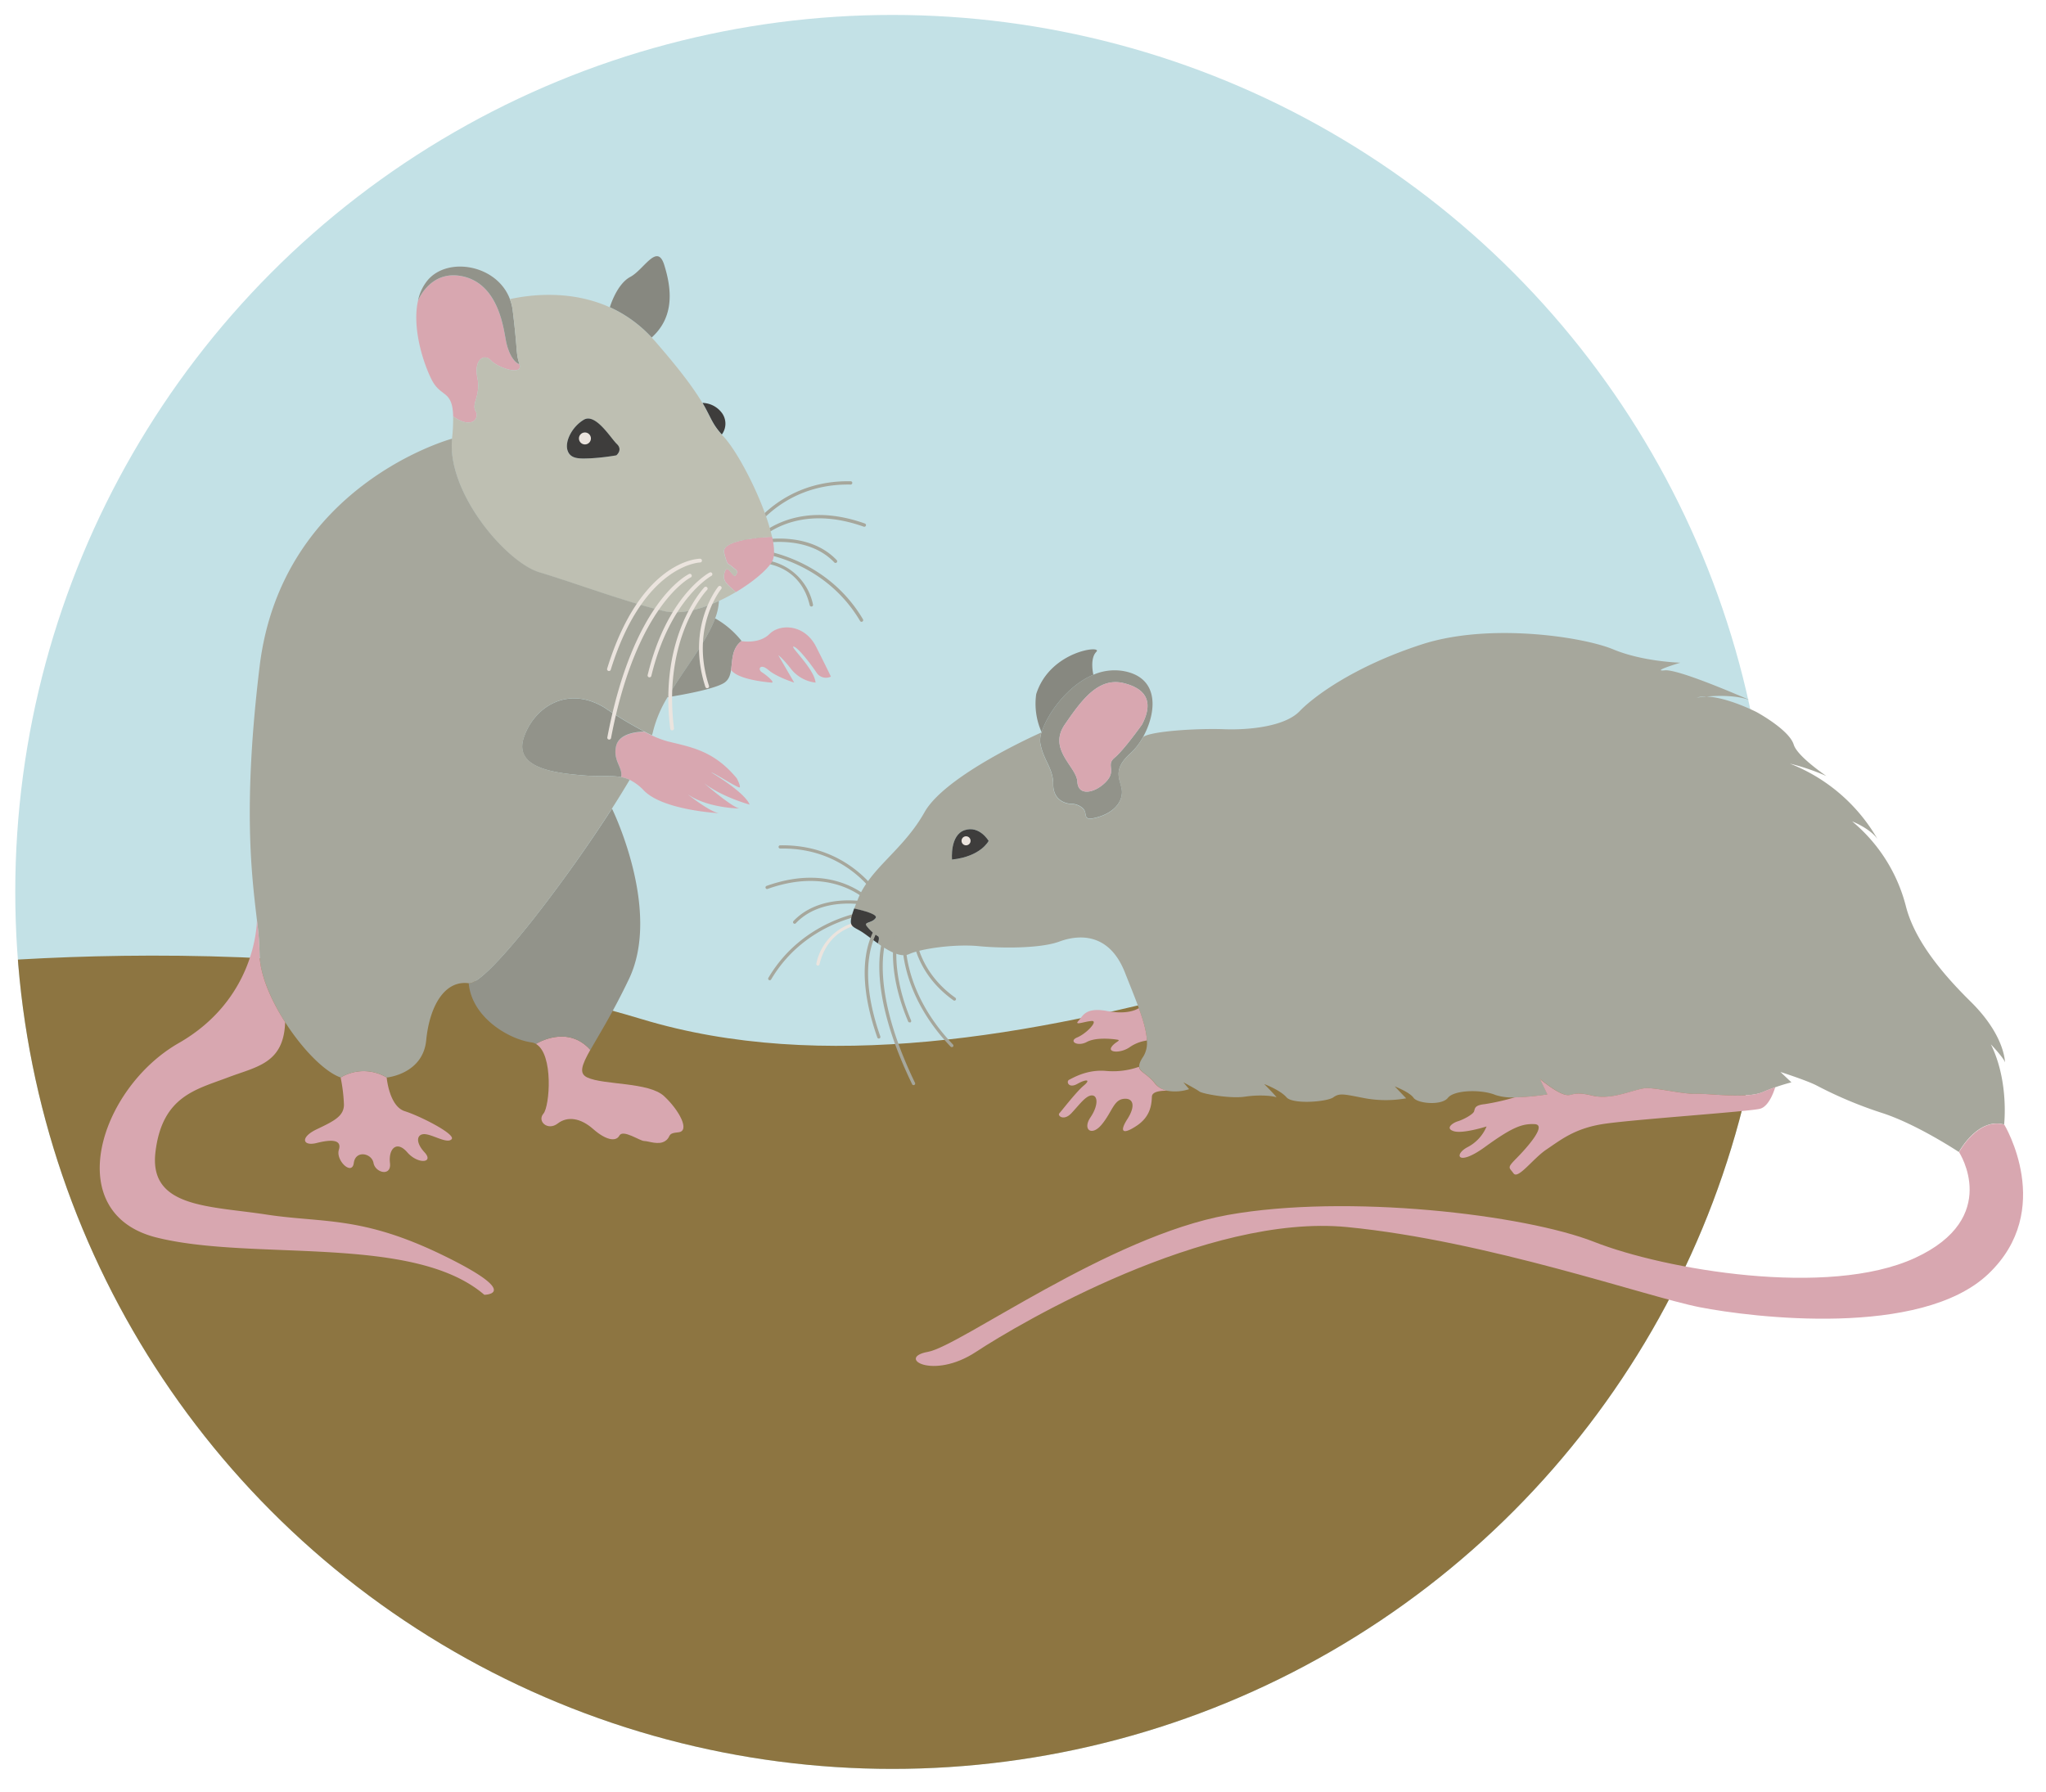 <svg id="Layer_1" data-name="Layer 1" xmlns="http://www.w3.org/2000/svg" xmlns:xlink="http://www.w3.org/1999/xlink" viewBox="0 0 684.88 600"><defs><style>.cls-1{fill:none;}.cls-2{fill:#c3e1e6;}.cls-3{clip-path:url(#clip-path);}.cls-4{fill:#8d7541;}.cls-5{fill:#a6a79c;}.cls-6{fill:#d8a7b0;}.cls-7{fill:#92938a;}.cls-8{fill:#bebfb2;}.cls-9{fill:#878880;}.cls-10{fill:#3e3d3c;}.cls-11{fill:#ebe4de;}</style><clipPath id="clip-path"><circle class="cls-1" cx="298.72" cy="298.61" r="293.61"/></clipPath></defs><title>EEI-Art-Philistines</title><circle class="cls-2" cx="298.72" cy="298.61" r="293.61"/><g class="cls-3"><path class="cls-4" d="M-43.06,325.84s138.6-20.69,258,15.4,281.46-48,372.72-65.64S636,351.15,636,351.15L592.33,552.3,434.91,671,66.29,622.88Z"/></g><path class="cls-5" d="M249.49,181.09a.57.57,0,0,0,.5-.3c.1-.19,10.25-19,34.74-18.56a.56.56,0,0,0,.57-.54.55.55,0,0,0-.55-.57c-25.2-.44-35.65,19-35.75,19.16a.55.55,0,0,0,.23.75A.58.58,0,0,0,249.49,181.09Z"/><path class="cls-5" d="M288.39,208.18a.57.57,0,0,0,.28-.08.56.56,0,0,0,.2-.77c-12.11-20.49-33.78-23.14-34-23.16a.57.57,0,0,0-.62.49.56.56,0,0,0,.5.62c.21,0,21.34,2.63,33.16,22.62A.55.55,0,0,0,288.39,208.18Z"/><path class="cls-5" d="M279.7,188.47a.57.57,0,0,0,.38-.16.56.56,0,0,0,0-.79c-9.1-9.58-24.1-6.86-24.25-6.84a.56.56,0,1,0,.2,1.1c.15,0,14.56-2.62,23.24,6.51A.55.55,0,0,0,279.7,188.47Z"/><path class="cls-5" d="M252.53,182.1a.57.57,0,0,0,.44-.2c.11-.15,12-14.18,36.16-5.57a.56.56,0,0,0,.38-1.06c-24.92-8.87-37.29,5.77-37.41,5.92a.55.55,0,0,0,.08.78A.53.53,0,0,0,252.53,182.1Z"/><path class="cls-5" d="M271.6,203.06l.13,0a.55.55,0,0,0,.41-.67,18.81,18.81,0,0,0-17.32-15,.55.55,0,0,0-.57.55.57.57,0,0,0,.55.57c.53,0,13,.33,16.26,14.16A.56.56,0,0,0,271.6,203.06Z"/><path class="cls-6" d="M144.53,127.18c3.07,6,6.95,3.26,7.16,12.25,6.49,4.52,8.85.45,7.54-1.76-1.53-2.59,1.8-5.11.57-11.21s2.3-8.24,4.53-5.8,10.83,5.38,9.56,1.32c-1.88-.62-3.71-3.69-4.52-7.84s-2.44-18.43-13.82-21.43c-11-2.91-15.39,7.37-15.63,8a0,0,0,0,1,0,0C137.9,109.77,141.65,121.52,144.53,127.18Z"/><path class="cls-6" d="M246.33,198.24c5.66-3.37,10.27-7.26,12-10,1.05-1.63,1-4.72.12-8.54,0,0-17.28.52-16.05,5.35s1.19,3.27,2.53,4.54,2.38,1.23,1.45,2.88-2.73-4.2-3.77-1S243.62,195.68,246.33,198.24Z"/><path class="cls-7" d="M139.92,100.68c.24-.6,4.59-10.88,15.63-8,11.38,3,13,17.25,13.82,21.43s2.64,7.22,4.52,7.84c-1.29-4-.49-3.49-2.26-18a15.92,15.92,0,0,0-.95-3.83c-4.3-11.44-20.63-14.32-27.46-6.38A15.58,15.58,0,0,0,139.92,100.68Z"/><path class="cls-8" d="M151.31,146.84a58.73,58.73,0,0,0,.38-7.41c6.49,4.52,8.85.45,7.54-1.76-1.53-2.59,1.8-5.11.57-11.21s2.3-8.24,4.53-5.8,10.83,5.38,9.56,1.32-.49-3.49-2.26-18a15.92,15.92,0,0,0-.95-3.83c6.72-1.48,20.28-3.21,33.47,2.74a43.55,43.55,0,0,1,14,10.14c.38.4.75.79,1.12,1.21,9.29,10.64,13.47,16.65,15.85,20.69,2.86,4.85,3.08,6.83,6.46,10.57.17.2.36.41.57.62,5.21,5.49,13.86,22.6,16.28,33.64,0,0-17.28.52-16.05,5.35s1.19,3.27,2.53,4.54,2.38,1.23,1.45,2.88-2.73-4.2-3.77-1,1,4.15,3.69,6.71a62.68,62.68,0,0,1-5.7,3c-6.23,2.88-12.95,4.62-18.22,3.42-12.15-2.78-30.64-9.66-41.83-13S149.47,164.81,151.31,146.84Zm38.65,4c1,3,4.26,2.7,7.57,2.61a79.54,79.54,0,0,0,8.73-1s2.28-1.81.19-3.8-7.14-10.48-11.1-8.1S189,147.85,190,150.84Z"/><path class="cls-9" d="M204.15,102.85a43.55,43.55,0,0,1,14,10.14c7.9-7.11,6.55-16.74,4.2-24.28s-6.77,1.55-11.37,4S204.15,102.85,204.15,102.85Z"/><path class="cls-10" d="M235.17,134.89c2.86,4.85,3.08,6.83,6.46,10.57a6.08,6.08,0,0,0,.17-7A8.35,8.35,0,0,0,235.17,134.89Z"/><path class="cls-10" d="M190,150.84c1,3,4.26,2.7,7.57,2.61a79.54,79.54,0,0,0,8.73-1s2.28-1.81.19-3.8-7.14-10.48-11.1-8.1S189,147.85,190,150.84Z"/><path class="cls-6" d="M181.91,372.84c-2.2,2.57,1.46,5.87,4.77,3.31s7.7-1.84,11.86,1.83,7.59,4.41,8.8,2.21,6.86,1.82,8.32,1.82,4.78,1.48,7,0,.36-2.56,4.4-2.92.37-7.35-4.77-12.11-20.18-3.68-25.69-6.24c-2.82-1.33-2-3.9,1-9.25-7.64-8.53-17.83-2.22-18.22-2C185.37,352.9,184,370.47,181.91,372.84Z"/><path class="cls-7" d="M156.9,329.18c1,11.38,13.27,18.71,21,19.81a4.16,4.16,0,0,1,1.52.52c.39-.24,10.58-6.55,18.22,2,2.83-5.05,7.57-12.55,12.92-23.78,11-23.12-5.7-57-5.7-57C188.38,296.37,162.53,329.94,156.9,329.18Z"/><path class="cls-6" d="M106,382.67c4.68-1.18,8.54-1.29,7.43,2.28s4.41,8.81,5,4.41,6-3.31,6.6,0,6.06,4.67,5.51,0,2.2-7.71,5.78-3.58,9.08,3.58,5.78,0-2.48-6.33.27-6.06,7.43,3.31,8.82,1.66-10.47-7.71-15.7-9.36-6.05-11.28-6.05-11.28a15,15,0,0,0-15.42,0,53.78,53.78,0,0,1,1.11,9.08c0,3.85-3.31,5.5-9.09,8.25S101.37,383.85,106,382.67Z"/><path class="cls-6" d="M207.9,260.16a11.8,11.8,0,0,1,2.85.91,17,17,0,0,1,4.82,3.62c6.46,6.61,25.07,7.56,25.07,7.56-3.07-.51-9.71-5.74-10.53-6.39,6.74,4.74,17.39,4.81,17.39,4.81-2.45-.45-10.82-7.61-11.86-8.5,6.19,4.76,15.3,7.2,15.3,7.2-1.79-4.27-12.8-10.73-12.8-10.73.55-.15,9.21,5.5,9.5,4.95s-1-3-1-3c-7.71-9.35-15.41-10.45-23.12-12.38a32.63,32.63,0,0,1-5.34-2h0c-.83-.38-1.68-.8-2.53-1.24h0c-.41,0-8.38.07-9.44,4.89S208.62,257,207.9,260.16Z"/><path class="cls-7" d="M195.21,259.59c5.68.48,9.39-.06,12.69.57.72-3.16-2.78-5.38-1.68-10.33s9-4.89,9.44-4.89a138,138,0,0,1-13.3-8c-12.33-7.53-23.52-.28-27,9.9S185.16,258.78,195.21,259.59Z"/><path class="cls-5" d="M86,308v0a101.91,101.91,0,0,1,.89,11.23c0,6.64,3.63,15.27,8.56,23,5.68,8.89,13.09,16.56,18.59,18.52a15,15,0,0,1,15.42,0s12.1-1.11,13.21-12.48,6.12-20.19,14.25-19.08c5.63.76,31.48-32.81,47.93-58.51,2.16-3.37,4.15-6.61,5.92-9.6a11.8,11.8,0,0,0-2.85-.91c-3.3-.63-7-.09-12.69-.57-10.05-.81-23.26-2.6-19.82-12.79s14.64-17.43,27-9.9a138,138,0,0,0,13.3,8h0c.85.44,1.7.86,2.53,1.24a13.15,13.15,0,0,0,.39-1.39,41,41,0,0,1,4.84-11.37c5.25-9,12.94-18.23,15.93-26.4a18.88,18.88,0,0,0,1.26-5.8c-6.23,2.88-12.95,4.62-18.22,3.42-12.15-2.78-30.64-9.66-41.83-13s-31.11-26.78-29.27-44.75c0,0-57.1,15.39-64.44,76.3C81.21,270.1,84.28,293.28,86,308Z"/><path class="cls-7" d="M223.44,233.42c4.31-.67,15.83-2.67,19.1-4.89,1.41-1,1.91-2.49,2.17-4.24.49-3.22.19-7.2,3.52-9.7a30.06,30.06,0,0,0-8.86-7.57C236.38,215.19,228.69,224.37,223.44,233.42Z"/><path class="cls-6" d="M244.71,224.29c2.37,3.26,11.78,4.06,13.43,4.24s-1.65-2.56-3.13-3.48-.55-3.12,2.21-.74,8.63,4.22,8.63,4.22l-5.32-9.17c.15.1,1.47,1,4.39,4.77a12.26,12.26,0,0,0,8.08,4.4c-.37-4.58-8.81-12.28-7.34-12.05s5.87,6,7.7,8.75a3.73,3.73,0,0,0,4.77,1.29s-1.1-2.39-4.95-10-12.11-7.76-15.59-4.27-9.36,2.38-9.36,2.38C244.9,217.09,245.2,221.07,244.71,224.29Z"/><path class="cls-6" d="M52.38,414.31c32.29,8.07,85.93-1.28,109.74,19.18,0,0,13.19-.1-14-13.31s-40-10.65-59.08-13.57-39.25-2.21-37-20.92,13.57-20.91,24.21-24.95c9.67-3.68,18.73-4.62,19.2-18.52-4.93-7.68-8.56-16.31-8.56-23A101.91,101.91,0,0,0,86,308c0,1.13-.3,26.43-26.19,41.23C33.3,364.4,20.09,406.23,52.38,414.31Z"/><path class="cls-11" d="M197.8,146.84a2,2,0,1,0-2,1.95A2,2,0,0,0,197.8,146.84Z"/><path class="cls-11" d="M203.57,224.6a.63.63,0,0,1-.33-.76c11.17-36.14,30.28-36.78,31.09-36.79a.64.64,0,0,1,.64.63.63.63,0,0,1-.62.64c-.19,0-19,.72-29.9,35.89a.63.63,0,0,1-.79.42Z"/><path class="cls-11" d="M203.65,247.55a.63.63,0,0,1-.35-.69c8.61-45.44,26.67-54.36,27.43-54.72a.64.64,0,0,1,.54,1.15c-.18.09-18.25,9.11-26.73,53.8a.63.63,0,0,1-.74.51Z"/><path class="cls-11" d="M217.14,226.71a.64.64,0,0,1-.34-.72c6.36-26.3,20.14-34,20.73-34.31a.63.63,0,0,1,.85.26.64.64,0,0,1-.25.86c-.14.07-13.89,7.78-20.1,33.49a.63.63,0,0,1-.76.46Z"/><path class="cls-11" d="M224.71,244.47a.61.61,0,0,1-.35-.49c-3.92-31.24,11.27-47.19,11.42-47.35a.63.63,0,0,1,.91.88c-.15.16-14.91,15.71-11.08,46.31a.63.63,0,0,1-.55.7A.6.6,0,0,1,224.71,244.47Z"/><path class="cls-11" d="M236.45,230.35a.64.64,0,0,1-.33-.37c-6.59-20.23,4.21-33.45,4.32-33.58a.62.62,0,0,1,.89-.08.63.63,0,0,1,.08.89c-.1.13-10.45,12.84-4.09,32.38a.62.62,0,0,1-.4.79A.59.59,0,0,1,236.45,230.35Z"/><path class="cls-5" d="M295,302.19a.53.53,0,0,1-.48-.29c-.09-.18-9.85-18.24-33.35-17.81a.55.55,0,0,1-.55-.53.54.54,0,0,1,.53-.55c24.19-.42,34.22,18.21,34.32,18.39a.53.53,0,0,1-.23.73A.5.5,0,0,1,295,302.19Z"/><path class="cls-5" d="M257.67,328.19a.54.54,0,0,1-.46-.81c11.62-19.67,32.42-22.21,32.63-22.24a.54.54,0,0,1,.59.48.53.53,0,0,1-.47.59c-.2,0-20.49,2.52-31.83,21.71A.54.54,0,0,1,257.67,328.19Z"/><path class="cls-5" d="M266,309.27a.54.54,0,0,1-.39-.91c8.74-9.19,23.14-6.59,23.29-6.56a.52.52,0,0,1,.42.62.53.53,0,0,1-.62.43c-.14,0-14-2.52-22.31,6.25A.54.54,0,0,1,266,309.27Z"/><path class="cls-5" d="M292.09,303.16a.55.55,0,0,1-.42-.2c-.11-.13-11.54-13.6-34.72-5.35a.53.53,0,0,1-.68-.32.55.55,0,0,1,.32-.69c23.92-8.52,35.79,5.54,35.91,5.68a.54.54,0,0,1-.41.88Z"/><path class="cls-11" d="M273.78,323.27h-.12a.54.54,0,0,1-.4-.65,18.08,18.08,0,0,1,16.63-14.42.54.54,0,0,1,.55.53.55.55,0,0,1-.53.55c-.51,0-12.44.32-15.6,13.59A.54.54,0,0,1,273.78,323.27Z"/><path class="cls-7" d="M376.05,224.66A17.83,17.83,0,0,0,366,225.9c-8.79,3.67-15.49,13.27-17.33,19.23h0v0a8,8,0,0,0-.45,3.53c1,5.87,4.34,8.43,4.34,13.79s3.83,6.4,5.63,6.64a5.9,5.9,0,0,1,4.34,1.54c1.79,1.79-.51,4.35,4.47,3.06s8.31-4.34,8.56-8.17-4.08-7.16,2.82-13.29a21.74,21.74,0,0,0,4.28-5.55C387.07,238.71,388.41,226.87,376.05,224.66Zm6.25,17.89s-6.13,8.62-9.19,11.12.76,4.22-2.87,8.05-9.4,5-9.6,0-10-10.73-4.2-19.17,11.35-16,19.93-13.79S385.57,236.24,382.3,242.55Z"/><path class="cls-6" d="M382.3,242.55s-6.13,8.62-9.19,11.12.76,4.22-2.87,8.05-9.4,5-9.6,0-10-10.73-4.2-19.17,11.35-16,19.93-13.79S385.57,236.24,382.3,242.55Z"/><path class="cls-5" d="M318.68,287.78s-.77-8.17,4.21-9.84,8.05,3.59,8.05,3.59S328.38,286.75,318.68,287.78Zm352.47,68c0-.45-.14-9.29-11.55-20.5-11.68-11.5-19.16-22.05-21.65-32A54.45,54.45,0,0,0,620,275c.39.15,6,2.42,8.46,5.89a58.37,58.37,0,0,0-29.33-25.24,74,74,0,0,1,12.23,4.16c-4.3-3-10-7.5-10.93-10.52-1.53-5-12.45-10.9-12.45-10.9s-9.78-5-16.8-5.18c-1.76.15-3,.32-3.27.36a10,10,0,0,1,3.27-.36c3.77-.34,10-.51,14.63,1.21-5.61-2.44-24.27-10.4-28.49-10-5,.5,5.17-2.56,5.17-2.56S550,221.57,540,217.4s-41.4-9-64-1.68-36.22,17.45-41,22.42-16.47,6.33-25.3,6-24.47.63-27.07,2.62a21.74,21.74,0,0,1-4.28,5.55c-6.9,6.13-2.56,9.46-2.82,13.29s-3.59,6.9-8.56,8.17-2.68-1.27-4.47-3.06a5.9,5.9,0,0,0-4.34-1.54c-1.8-.24-5.63-1.27-5.63-6.64s-3.31-7.92-4.34-13.79a8,8,0,0,1,.45-3.53c-.89.38-32.17,14.26-39.16,26.71-7.1,12.66-18,18.59-22.23,28.94-.52,1.29-.95,2.39-1.32,3.35,3.22.7,8,2,7.19,3.17-1.15,1.79-4.21,1.27-2.93,2.8a13.8,13.8,0,0,0,3.7,3.33c.5.25.32,1.35,0,2.38,0,0,0,0,0,0,3.6,2.53,7.6,4.83,10.42,3.54,4.2-1.9,15.52-3.43,23.37-2.66s20.73.76,26.94-1.54,16.57-3.26,21.93,10.34c1.75,4.43,3.38,8.41,4.65,11.94,1.56,4.29,2.59,7.91,2.71,10.89a8.65,8.65,0,0,1-1.22,5.35c-1.09,1.62-1.44,2.66-1.32,3.46.24,1.76,2.83,2.39,5.33,5.55a6.45,6.45,0,0,0,2.72,2,7.7,7.7,0,0,0,1.62.47,15,15,0,0,0,7-.58l-1.92-2.3s4.4,2.33,5.37,3.08,10.16,2.49,15.33,1.72,9.58-.18,10.35.2-4-4.42-4-4.42,5.37,2,7.47,4.44,13.6,1.54,15.71,0,3.65-1,10.73.35a39.17,39.17,0,0,0,13.62,0l-3.83-4s5,1.92,6.31,3.83,9.39,2.69,11.5,0,11.32-2.88,15.91-.95a18.33,18.33,0,0,0,6.52.8,85.12,85.12,0,0,0,10.92-1l-2.5-5.16s5,4.2,8.06,5.16,2.3-1.33,9.38.39,14.57-2.49,18.4-2.49,12.45,2.1,16.48,1.91,16.87,1.73,22.23-.57c1.51-.65,2.93-1.18,4.19-1.63,3.22-1.13,5.4-1.64,5.4-1.64L596,358.9c.52.17,9.09,2.92,12.23,4.59a139,139,0,0,0,22,9.2c11.68,3.83,25.48,13,25.48,13s6.33-11.7,15.15-9.2c0,0,1.71-14.38-4.42-26.83C666.5,349.69,671.15,354.63,671.15,355.81Z"/><path class="cls-9" d="M367,218.21c-2.31,2.3-1,7.69-1,7.69-8.79,3.67-15.49,13.27-17.33,19.23a23.2,23.2,0,0,1-1.81-12.73C351.44,217.84,369.27,215.91,367,218.21Z"/><path class="cls-10" d="M293.87,315.84c-1.79-1.24-3.48-2.56-4.89-3.53-3.71-2.53-5.47-1.52-3.05-8.15,3.22.7,8,2,7.19,3.17-1.15,1.79-4.21,1.27-2.93,2.8a13.8,13.8,0,0,0,3.7,3.33C294.39,313.71,294.21,314.81,293.87,315.84Z"/><path class="cls-10" d="M330.94,281.53s-2.56,5.22-12.26,6.25c0,0-.77-8.17,4.21-9.84S330.94,281.53,330.94,281.53Z"/><path class="cls-6" d="M391,365.2s-5.29-.38-5.41,1.92-.26,6.52-5,9.71-6,2.17-3.21-2.17,2.06-7.16-1.27-6.77-3.83,4.34-7.28,8.55-6.52,1.67-3.83-2.31,2.56-7.39.5-7.39-4.34,3.32-6.9,6-4.72.76-4,0,5.62-7.16,8.17-9.29.77-2.21-2.16-.56-3.84-.88-2.69-1.41,6-3.57,12.51-2.92a25.91,25.91,0,0,0,10.83-1.4c.24,1.76,2.83,2.39,5.33,5.55a6.45,6.45,0,0,0,2.72,2A7.7,7.7,0,0,0,391,365.2Z"/><path class="cls-6" d="M383.91,348.36a13.22,13.22,0,0,0-5.82,2.28c-2.95,2-7.16,1.79-6.09,0s3.53-2.3,2-2.56-7.14-.89-10.21.77-6.27-.25-3.17-1.54,7.13-5.61,4.83-5.49-6,1.66-4.48,0,2.3-4.72,9.72-3.32,10.52-1,10.52-1C382.76,341.76,383.79,345.38,383.91,348.36Z"/><path class="cls-6" d="M594.23,364s-1.69,6.23-5,7.19-43.5,3.64-52.9,5.17-14,5.37-18.59,8.43-9.57,10.17-11.1,8.05-2.3-1.72,1.13-5.2,10.17-11.08,5.95-11.28-7.48,1-16.68,7.67-10.53,2.49-5.73,0a13.69,13.69,0,0,0,6.31-6.9s-7.85,2.5-10.91,1.61-.59-2.76,1.33-3.35,5-2.3,5.37-3.25,0-2.11,3.63-2.48a77.38,77.38,0,0,0,10-2.27,85.12,85.12,0,0,0,10.92-1l-2.5-5.16s5,4.2,8.06,5.16,2.3-1.33,9.38.39,14.57-2.49,18.4-2.49,12.45,2.1,16.48,1.91,16.87,1.73,22.23-.57C591.55,364.94,593,364.41,594.23,364Z"/><path class="cls-6" d="M665.55,426.53c-22.61,21.46-79,14.56-96.59,11.12s-70.9-22.24-118-26.83S341.29,443,326.73,452.59s-26.83,1.92-16.1,0,60.56-38.71,100.42-45.84,99.27-.15,122.65,9.05,78.19,18.78,107.32,5.36,14.75-35.44,14.75-35.44,6.33-11.7,15.15-9.2C670.92,376.52,688.16,405.07,665.55,426.53Z"/><path class="cls-11" d="M321.87,281.51a1.51,1.51,0,1,1,1.5,1.5A1.5,1.5,0,0,1,321.87,281.51Z"/><path class="cls-5" d="M294.28,347.69a.53.53,0,0,1-.61-.35c-10.62-30.26,2.08-40.34,2.62-40.75a.54.54,0,0,1,.75.1.53.53,0,0,1-.1.75c-.13.1-12.6,10.09-2.26,39.55a.53.53,0,0,1-.33.68Z"/><path class="cls-5" d="M305.92,363.29a.54.54,0,0,1-.59-.29c-17.06-35.31-9.26-50.5-8.92-51.13a.53.53,0,0,1,.94.51c-.08.15-7.84,15.42,8.94,50.15a.54.54,0,0,1-.24.72Z"/><path class="cls-5" d="M304.59,342.28A.53.53,0,0,1,304,342c-8.94-21.12-3.43-33.32-3.19-33.83a.53.53,0,0,1,.71-.26.55.55,0,0,1,.26.72c-.06.12-5.53,12.31,3.2,33a.53.53,0,0,1-.28.7Z"/><path class="cls-5" d="M318.71,350.56a.53.53,0,0,1-.49-.15c-18.43-19.31-16.13-37.84-16.11-38a.54.54,0,0,1,1.07.15c0,.18-2.23,18.23,15.82,37.14a.53.53,0,0,1,0,.75A.5.5,0,0,1,318.71,350.56Z"/><path class="cls-5" d="M319.59,335a.54.54,0,0,1-.42-.09c-14.69-10.45-14-24.91-14-25.06a.54.54,0,0,1,1.07.07c0,.14-.64,14,13.55,24.12a.53.53,0,0,1,.13.75A.52.52,0,0,1,319.59,335Z"/></svg>
